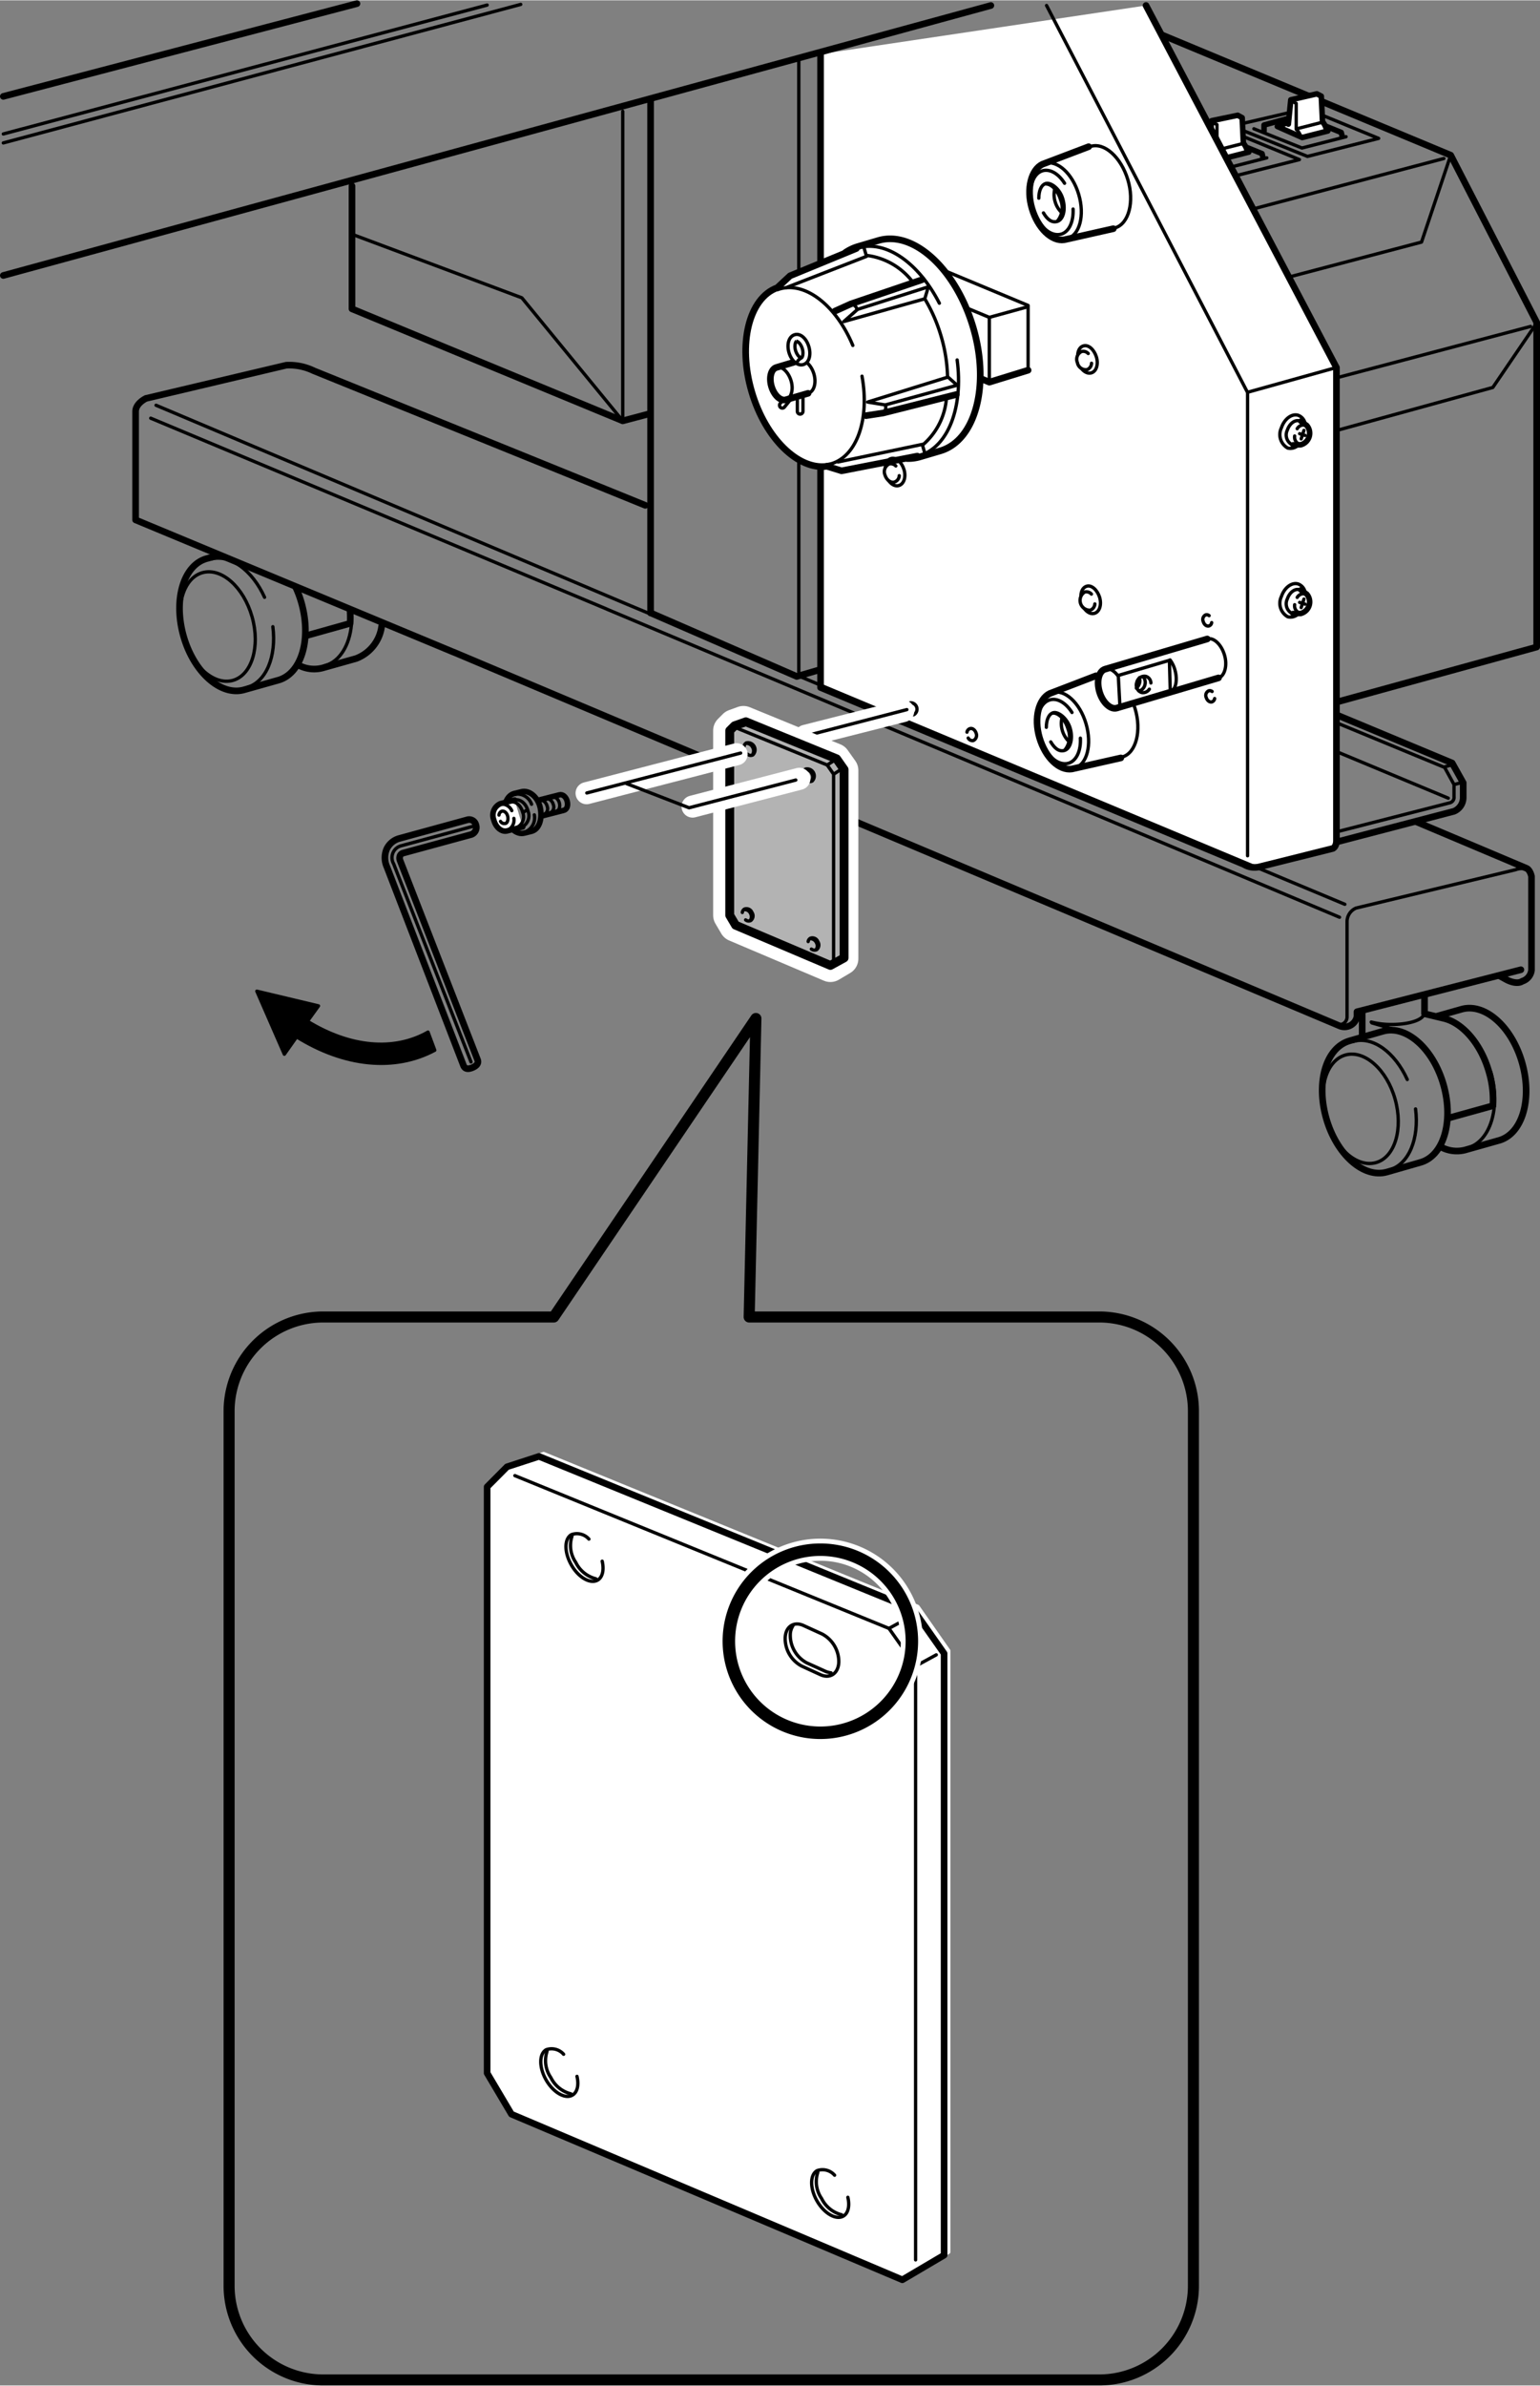 <svg xmlns="http://www.w3.org/2000/svg" width="11.61pc" height="17.98pc" viewBox="0 0 139.35 215.75"><rect x="0" y="0" width="139.35" height="215.75" fill="#808080" stroke="none"/><defs><style>.cls-1,.cls-10,.cls-15,.cls-16,.cls-2,.cls-3,.cls-7,.cls-9{fill:none;}.cls-1,.cls-10,.cls-11,.cls-13,.cls-15,.cls-16,.cls-2,.cls-3,.cls-4,.cls-5,.cls-6,.cls-7,.cls-8{stroke:#000;}.cls-1,.cls-12,.cls-13,.cls-14,.cls-15,.cls-16,.cls-2,.cls-3,.cls-4,.cls-5,.cls-6,.cls-9{stroke-linecap:round;}.cls-1,.cls-11,.cls-12,.cls-13,.cls-14,.cls-16,.cls-2,.cls-3,.cls-4,.cls-5,.cls-6,.cls-9{stroke-linejoin:round;}.cls-1,.cls-11,.cls-14,.cls-6,.cls-7,.cls-8{stroke-width:0.3px;}.cls-10,.cls-2,.cls-5{stroke-width:0.6px;}.cls-3,.cls-4{stroke-width:0.5px;}.cls-12,.cls-14,.cls-4,.cls-5,.cls-6,.cls-8{fill:#fff;}.cls-12,.cls-14,.cls-9{stroke:#fff;}.cls-9{stroke-width:2px;}.cls-12{stroke-width:3px;}.cls-13{fill:#b3b3b3;stroke-width:0.8px;}.cls-15{stroke-miterlimit:10;stroke-width:1.13px;}</style></defs><g id="レイヤー_6" data-name="レイヤー 6"><polyline class="cls-1" points="116.79 24.99 128.63 21.87 131.2 14.22"/><line class="cls-1" x1="130.65" y1="14.31" x2="113.63" y2="18.81"/><polyline class="cls-2" points="105.14 3.13 131.27 14.01 139.05 29.13 139.05 58.5 120.98 63.47"/><polygon class="cls-1" points="118.2 9.8 124.75 12.49 118.31 14.12 111.46 11.37 118.2 9.8"/><polyline class="cls-1" points="121.8 12.34 117.81 13.36 113.46 11.62"/><polyline class="cls-3" points="121.45 12.29 121.36 11.95 117.56 10.41 114.38 11.28 114.38 11.82"/><path class="cls-4" d="M120.15,11.82l-2.32.59-2.25-1,1-.37,0,.16L116.8,9l2.36-.54.4.21.11,2.31a1.75,1.75,0,0,1,.35.69"/><path class="cls-1" d="M116.88,9.13l.41.19,0,2.35a1.43,1.43,0,0,1,.43.7"/><line class="cls-1" x1="119.7" y1="11.02" x2="117.38" y2="11.61"/><polygon class="cls-1" points="111.03 11.72 117.58 14.41 111.14 16.04 104.29 13.28 111.03 11.72"/><polyline class="cls-1" points="114.63 14.25 110.64 15.27 106.29 13.53"/><polyline class="cls-3" points="114.28 14.21 114.2 13.87 110.39 12.32 107.21 13.2 107.21 13.74"/><path class="cls-4" d="M113,13.73l-2.31.59-2.25-1,1-.38,0,.17.2-2.22L112,10.4l.4.22.11,2.3a1.83,1.83,0,0,1,.35.7"/><path class="cls-1" d="M109.72,11.05l.4.19,0,2.35a1.43,1.43,0,0,1,.43.7"/><line class="cls-1" x1="112.53" y1="12.94" x2="110.21" y2="13.53"/><path class="cls-5" d="M103.7.47l17.23,32.75V76c0,.59-.33.72-.33.72l-6.68,1.67a1.86,1.86,0,0,1-1.37-.23l-38.3-16V4.86"/><path class="cls-1" d="M138.27,78.64a1.56,1.56,0,0,0-1.12,0l-14.44,3.47a1.34,1.34,0,0,0-.82,1.2V92a.7.7,0,0,1-.85.64"/><path class="cls-2" d="M128.12,74.29l10,4.22c.34.14.46.73.46.73v8.49a1.2,1.2,0,0,1-.84,1s-.42.36-1.4-.13l-.58-.32"/><polyline class="cls-1" points="94.7 0.47 112.89 35.48 112.89 77.38"/><line class="cls-1" x1="120.8" y1="33.25" x2="112.91" y2="35.45"/><line class="cls-1" x1="131.62" y1="70.93" x2="132.21" y2="70.77"/><line class="cls-1" x1="130.75" y1="69.33" x2="131.33" y2="69.17"/><path class="cls-1" d="M121.05,75.19l10.18-2.61a.51.51,0,0,0,.34-.54v-1.1l-.85-1.55-9.68-4"/><line class="cls-1" x1="131.05" y1="72.17" x2="121.04" y2="68"/><line class="cls-2" x1="58.87" y1="55.41" x2="58.87" y2="9.14"/><polyline class="cls-1" points="120.99 38.9 135.08 35.02 138.9 29.41"/><line class="cls-1" x1="138.5" y1="29.5" x2="121.12" y2="34.1"/><polyline class="cls-1" points="93.03 33.46 93.03 27.6 83.11 23.47"/><polyline class="cls-2" points="79.6 24.55 79.6 30.41 89.52 34.54 93.03 33.46"/><polyline class="cls-1" points="13.64 37.8 54.82 55.03 55.02 55.12 121.21 82.94"/><polyline class="cls-1" points="14.12 36.63 56.74 54.63 121.69 81.77"/><path class="cls-1" d="M87.61,66.73a.43.43,0,0,0,.46.23.52.52,0,0,0,.26-.66c-.09-.29-.33-.49-.56-.42a.39.39,0,0,0-.27.32"/><path class="cls-1" d="M82.23,64.4a.43.43,0,0,0,.46.22.58.58,0,0,0-.3-1.08.42.42,0,0,0-.27.33"/><path class="cls-1" d="M118.09,53.51a1,1,0,0,0-.61-.71c-.58-.19-1.26.32-1.53,1.13a1.4,1.4,0,0,0,.57,1.83,1,1,0,0,0,.88-.19"/><path class="cls-1" d="M117.67,53.32s0,0-.07,0c-.42-.14-.91.23-1.11.82a1,1,0,0,0,.41,1.32l.11,0"/><path class="cls-1" d="M118.22,53.76a.61.61,0,0,0-.14-.07.67.67,0,0,0-.7.32"/><path class="cls-1" d="M117.15,54.67a.68.68,0,0,0,.38.72l.16,0"/><path class="cls-3" d="M117.7,53.33l.54.38a1.08,1.08,0,0,1-.56,1.76H117"/><line class="cls-1" x1="118.1" y1="54.62" x2="117.6" y2="54.46"/><line class="cls-1" x1="117.99" y1="54.16" x2="117.74" y2="54.93"/><path class="cls-1" d="M118.09,38.25a1,1,0,0,0-.61-.71c-.58-.19-1.26.32-1.53,1.13a1.4,1.4,0,0,0,.57,1.83,1,1,0,0,0,.88-.2"/><path class="cls-1" d="M117.67,38.05l-.07,0c-.42-.14-.91.23-1.11.82a1,1,0,0,0,.41,1.32l.11,0"/><path class="cls-1" d="M118.22,38.5a.61.61,0,0,0-.14-.07.66.66,0,0,0-.7.32"/><path class="cls-1" d="M117.15,39.41a.68.68,0,0,0,.38.72l.16,0"/><path class="cls-3" d="M117.7,38.07l.54.38a1.08,1.08,0,0,1-.56,1.76H117"/><line class="cls-1" x1="118.1" y1="39.36" x2="117.6" y2="39.2"/><line class="cls-1" x1="117.99" y1="38.9" x2="117.74" y2="39.67"/><path class="cls-1" d="M120,101.14c.76,2.69,2.76,4.47,4.49,4s2.5-3.06,1.75-5.74-2.77-4.48-4.49-4S119.23,98.45,120,101.14Z"/><path class="cls-1" d="M127.34,97.62c-1.11-2.45-3.11-3.94-4.87-3.45"/><path class="cls-1" d="M125.73,105.79c1.76-.5,2.7-2.83,2.36-5.51"/><path class="cls-2" d="M122.15,94.11l3-.86c2.11-.59,4.56,1.6,5.48,4.88s0,6.43-2.14,7l-3,.86c-2.11.59-4.56-1.59-5.49-4.88S120,94.71,122.15,94.11Z"/><path class="cls-1" d="M132.81,103.8c2.05-.58,3-3.65,2.09-6.85"/><path class="cls-2" d="M130,91.9l2.26-.64c2.11-.59,4.56,1.6,5.48,4.88s0,6.43-2.14,7l-3.05.86a3,3,0,0,1-2.15-.27"/><path class="cls-2" d="M128.9,90.16v1.51l1.79.43c1.69.43,3.34,2.32,4.06,4.89a8.83,8.83,0,0,1,.34,3l-4,1.11"/><line class="cls-2" x1="123.26" y1="91.57" x2="123.26" y2="93.81"/><line class="cls-1" x1="127.3" y1="93.42" x2="124.14" y2="92.5"/><path class="cls-1" d="M124.08,92.42a7.19,7.19,0,0,0,1.86.22c1.61,0,2.91-.44,2.91-1"/><path class="cls-1" d="M16.58,57.52c.75,2.68,2.76,4.47,4.48,4s2.51-3.06,1.75-5.75-2.76-4.47-4.48-4S15.82,54.83,16.58,57.52Z"/><path class="cls-1" d="M23.94,54c-1.11-2.45-3.12-3.94-4.88-3.45"/><path class="cls-1" d="M22.33,62.16c1.76-.49,2.7-2.82,2.36-5.5"/><path class="cls-2" d="M26.77,53.12a9.5,9.5,0,0,1,.51,1.39c.92,3.28,0,6.43-2.14,7l-3.06.86c-2.1.59-4.56-1.6-5.48-4.88s0-6.43,2.14-7l1-.28"/><path class="cls-1" d="M29.41,60.18c1.34-.38,2.21-1.83,2.39-3.68"/><path class="cls-2" d="M34.54,56.59a3.63,3.63,0,0,1-2.32,2.95l-3.06.86A3,3,0,0,1,27,60.13"/><path class="cls-2" d="M31.68,55.3a7.54,7.54,0,0,1,0,1.06l-4,1.12"/><path class="cls-2" d="M121.11,76.09l10.45-2.73a1.35,1.35,0,0,0,.84-1.21V70.78l-1-1.79-10.25-4.27"/><line class="cls-1" x1="89.52" y1="28.68" x2="93" y2="27.72"/><polyline class="cls-1" points="89.52 34.54 89.52 28.68 79.6 24.55"/><line class="cls-1" x1="72.28" y1="60.79" x2="72.28" y2="5.53"/><line class="cls-2" x1="32.3" y1="0.3" x2="0.3" y2="8.69"/><line class="cls-1" x1="44.08" y1="0.43" x2="0.3" y2="12.09"/><line class="cls-1" x1="47.12" y1="0.37" x2="0.3" y2="12.9"/><line class="cls-2" x1="89.66" y1="0.47" x2="0.3" y2="24.89"/><path class="cls-1" d="M99.5,54c.2.67,0,1.31-.46,1.45s-1-.3-1.17-1,0-1.31.46-1.45S99.3,53.36,99.5,54Z"/><path class="cls-6" d="M99.07,54.6a.65.65,0,0,1-.42.57.89.89,0,0,1-.49-1.65.62.62,0,0,1,.6.19"/><path class="cls-1" d="M99.21,32.26c.2.66,0,1.31-.46,1.44s-1-.3-1.17-1,0-1.31.46-1.44S99,31.59,99.21,32.26Z"/><path class="cls-6" d="M98.77,32.83a.64.64,0,0,1-.41.58.78.78,0,0,1-.87-.64.77.77,0,0,1,.38-1,.61.61,0,0,1,.6.18"/><path class="cls-1" d="M94,17.9c0-.66.21-1.2.63-1.33S95.9,17,96.18,18s0,1.85-.51,2-.92-.2-1.25-.77"/><path class="cls-1" d="M94.63,16.61c.52,0,1.09.59,1.34,1.44a1.88,1.88,0,0,1-.25,1.87"/><path class="cls-1" d="M96.07,19.2a2.18,2.18,0,0,1-.6-1,2.15,2.15,0,0,1,0-1.23"/><path class="cls-1" d="M97.1,18.88c.05,1.13-.35,2.05-1.07,2.27-1,.28-2.11-.77-2.58-2.35s-.07-3.1.88-3.38c.68-.2,1.46.27,2,1.13"/><path class="cls-2" d="M98.51,13.24l-4.19,1.59c-1,.49-1.47,2.21-.94,4s1.79,3,2.92,2.83l4.44-1"/><path class="cls-1" d="M98.71,13.21c1.24-.37,2.73,1,3.34,3s.1,4-1.14,4.37"/><path class="cls-1" d="M94.53,14.75c1.14-.33,2.52.92,3.08,2.81s.09,3.7-1.06,4"/><path class="cls-1" d="M94.68,65.76c0-.66.21-1.2.63-1.32s1.25.46,1.53,1.41,0,1.85-.51,2-.91-.2-1.25-.77"/><path class="cls-1" d="M95.3,64.47c.52,0,1.09.6,1.34,1.44a1.9,1.9,0,0,1-.26,1.87"/><path class="cls-1" d="M96.74,67.06a2.28,2.28,0,0,1-.63-2.22"/><path class="cls-1" d="M97.76,66.74c.06,1.13-.35,2.05-1.07,2.27-1,.28-2.11-.77-2.58-2.35S94,63.57,95,63.28c.68-.2,1.46.28,2,1.14"/><path class="cls-2" d="M99.17,61.1,95,62.7c-1,.48-1.47,2.2-.94,4s1.79,3,2.93,2.83l4.43-1"/><path class="cls-1" d="M99.38,61.07c1.23-.37,2.73,1,3.33,3s.1,4-1.14,4.37"/><path class="cls-1" d="M95.19,62.62c1.14-.34,2.52.91,3.08,2.81s.09,3.69-1,4"/><path class="cls-1" d="M109.64,56.29a.36.36,0,0,1-.24.3c-.21.06-.44-.11-.52-.39a.46.46,0,0,1,.22-.61.35.35,0,0,1,.31.07"/><path class="cls-1" d="M109.91,63.16a.38.38,0,0,1-.24.3c-.21.06-.44-.12-.52-.39a.46.46,0,0,1,.22-.61.35.35,0,0,1,.31.06"/><path class="cls-5" d="M109.24,57.77,100,60.5c-.57.17-.8,1.09-.51,2.06s1,1.62,1.56,1.46l9.21-2.73"/><path class="cls-1" d="M109.24,57.77c.57-.17,1.27.48,1.56,1.45s0,1.9-.52,2.07"/><path class="cls-1" d="M100,60.5c.39-.12.82.14,1.16.6"/><path class="cls-1" d="M105.88,59.67a2.78,2.78,0,0,1,.43.88c.29,1,.06,1.9-.51,2.07"/><polyline class="cls-1" points="101.33 63.7 101.19 61.07 105.85 59.69"/><line class="cls-1" x1="105.82" y1="59.85" x2="105.89" y2="62.38"/><path class="cls-1" d="M104,62.31a.67.67,0,0,1-.71.3.71.71,0,0,1-.43-.9.71.71,0,0,1,.82-.56.64.64,0,0,1,.46.6"/><path class="cls-1" d="M103.44,61.18a.82.82,0,0,1,.16.74.78.78,0,0,1-.52.56"/><path class="cls-1" d="M103.1,61.28a.77.77,0,0,1,0,.52.88.88,0,0,1-.27.42"/><path class="cls-5" d="M76.5,22.81a4.05,4.05,0,0,1,1.11-.53l1.86-.55c3.18-.95,7,2.55,8.57,7.8s.24,10.27-2.94,11.22l-1.86.55a3.71,3.71,0,0,1-1.15.15"/><path class="cls-5" d="M77.49,22.45l-6,2.47L70.33,26c-2.56.93-3.59,5.09-2.3,9.44,1.24,4.2,4.21,7.07,6.8,6.71l1.32.41L83,41.23"/><path class="cls-7" d="M72.15,35.18l0,2a.25.25,0,0,0,.26.25.26.26,0,0,0,.25-.26l0-2a.26.26,0,1,0-.51,0Z"/><path class="cls-7" d="M72,34.74l-1.39,1.71a.26.26,0,0,0,0,.36.25.25,0,0,0,.36,0l1.39-1.71a.26.26,0,1,0-.4-.33Z"/><path class="cls-1" d="M85.64,36a6.18,6.18,0,0,1-2.1,4.18"/><path class="cls-1" d="M83.68,27a14.47,14.47,0,0,1,1.47,3.36,14,14,0,0,1,.59,3.68"/><path class="cls-1" d="M78.53,23.09a6.18,6.18,0,0,1,4,2.31"/><path class="cls-1" d="M78,34c.7,3.83-.43,7.22-2.78,7.92l-.45.09"/><path class="cls-1" d="M70.37,26.17l.18-.06c2.35-.69,5.13,1.53,6.62,5.11"/><path class="cls-5" d="M71.83,32.74l-1.57.47c-.49.14-.69.92-.45,1.72s.82,1.35,1.31,1.2l2-.58"/><path class="cls-1" d="M72.33,32.59c.49-.14,1.08.4,1.32,1.21s0,1.57-.46,1.72"/><path class="cls-1" d="M81.8,42.45c.2.66,0,1.3-.46,1.44s-1-.3-1.17-1,0-1.31.46-1.44S81.6,41.78,81.8,42.45Z"/><path class="cls-6" d="M81.37,43a.64.64,0,0,1-.42.57c-.35.11-.73-.18-.87-.63a.78.78,0,0,1,.38-1,.63.63,0,0,1,.6.18"/><path class="cls-1" d="M70.26,33.21c.49-.15,1.07.39,1.32,1.2s0,1.58-.46,1.72"/><path class="cls-1" d="M86.61,32.53c.56,4.23-.78,7.88-3.42,8.66"/><path class="cls-1" d="M77.62,22.4c2.55-.76,5.53,1.38,7.38,5"/><polyline class="cls-2" points="78.36 37.57 79.92 37.33 86.53 35.66"/><path class="cls-1" d="M86.61,34.82l-.83-.74-7.27,2.26,1.59.26a.57.57,0,0,1,0,.47"/><line class="cls-1" x1="80.21" y1="36.57" x2="86.56" y2="34.83"/><polyline class="cls-1" points="75.83 41.76 83.45 40.17 83.68 40.95"/><polyline class="cls-2" points="75.56 28.11 77 27.46 83.45 25.27"/><path class="cls-1" d="M84,25.93,83.68,27l-7.33,2.06L77.55,28a.63.63,0,0,0-.24-.41"/><line class="cls-1" x1="77.65" y1="27.94" x2="83.93" y2="25.94"/><polyline class="cls-1" points="71.16 25.98 78.41 23.16 78.18 22.38"/><path class="cls-8" d="M71.39,31.86c.23.77.79,1.24,1.3,1.09s.73-.85.5-1.62-.78-1.24-1.29-1.08S71.17,31.09,71.39,31.86Zm1.13.49c-.11,0-.39-.21-.53-.66s0-.81.08-.85m0,0c.11,0,.39.21.53.67s0,.81-.08.84-.4.23-.42.51"/><polyline class="cls-2" points="58.87 55.41 72.1 61.16 74.22 60.54"/><polyline class="cls-2" points="58.72 37.41 56.35 38.04 31.85 27.91 31.85 16.79"/><polyline class="cls-1" points="31.85 21.16 47.22 26.91 56.35 38.04 56.35 10.04"/><line class="cls-9" x1="81.73" y1="64.29" x2="72.89" y2="66.53"/><line class="cls-1" x1="82.06" y1="64.16" x2="73.39" y2="66.41"/><path class="cls-3" d="M48.09,75.17c.7-.18,1-1.12.8-2.11s-1-1.65-1.71-1.47l-.65.16c-.69.18-1.05,1.12-.79,2.11s1,1.65,1.7,1.47Z"/><path class="cls-4" d="M46.57,72.34l-1.3.33a1.14,1.14,0,0,0-.59,1.46c.17.68.71,1.13,1.21,1l1.41-.36"/><path class="cls-1" d="M50.32,73.37c.26-.06.39-.4.3-.75S50.26,72,50,72.1"/><path class="cls-1" d="M49.77,73.52a.6.6,0,0,0,.3-.76c-.09-.35-.37-.58-.63-.52"/><path class="cls-1" d="M49.21,73.66a.59.59,0,0,0,.3-.76c-.09-.35-.37-.59-.62-.52"/><path class="cls-3" d="M48.77,72.34l1.85-.47c.29-.08.6.18.7.57s0,.77-.34.84l-1.87.48"/><path class="cls-1" d="M47.2,74.8a1.15,1.15,0,0,0,.58-1.46c-.17-.68-.71-1.13-1.21-1"/><path class="cls-1" d="M45.29,74.27a.39.39,0,0,0,.41.19c.21,0,.31-.34.24-.65s-.31-.51-.53-.46a.41.41,0,0,0-.26.35"/><path class="cls-1" d="M48.1,72.72a1.36,1.36,0,0,0-1.44-.91"/><path class="cls-1" d="M47.52,75.22a1.37,1.37,0,0,0,.83-1.54"/><path class="cls-1" d="M46.75,74.83a1.07,1.07,0,0,0,.55-1.37c-.16-.64-.67-1.06-1.13-.94"/><path class="cls-1" d="M46.31,73.3a1,1,0,0,0-1-.59"/><path class="cls-1" d="M45.89,75.08A1,1,0,0,0,46.5,74"/><line class="cls-1" x1="47.66" y1="73.24" x2="47.37" y2="73.45"/><path class="cls-10" d="M43.06,74.59a.68.68,0,0,1-.42.87l-6.17,1.68a.43.43,0,0,0-.26.21.61.61,0,0,0,0,.48l7,18c.14.35-.14.59-.5.73s-.65.12-.78-.23L35,78.36a2,2,0,0,1,0-1.61,1.79,1.79,0,0,1,1.15-.94l6.17-1.69A.62.62,0,0,1,43.06,74.59Z"/><path class="cls-1" d="M42.86,74.7l-6.57,1.78a1.11,1.11,0,0,0-.67,1.63l7,17.92"/><path class="cls-11" d="M27.82,92.35l1-1.39-5.58-1.33,2.49,5.7,1.11-1.57c4.32,2.69,8.88,3.15,12.5,1.21l-.61-1.64C35.64,95.09,31.66,94.71,27.82,92.35Z"/><path class="cls-2" d="M137.62,87.69l-14.83,3.8v.42a1.15,1.15,0,0,1-1.52.88L41.14,59l-.25-.1L12.27,47v-9.8c0-.75.94-1.19.94-1.19l12.68-3a5.05,5.05,0,0,1,2.5.5c.52.21,19,7.7,30,12.17"/><polygon class="cls-12" points="66.03 82.76 66.03 66.06 66.47 65.62 67.27 65.33 75.48 68.69 76.17 69.66 76.17 86.69 75.14 87.3 66.56 83.66 66.03 82.76"/><polygon class="cls-13" points="66.03 82.76 66.03 66.06 66.47 65.62 67.49 65.26 75.7 68.61 76.38 69.58 76.38 86.62 75.14 87.3 66.56 83.66 66.03 82.76"/><line class="cls-1" x1="74.85" y1="69.17" x2="75.47" y2="68.77"/><line class="cls-1" x1="75.47" y1="69.98" x2="76.08" y2="69.58"/><path class="cls-1" d="M73,70.56a.45.45,0,0,0,.49.06.64.64,0,0,0-.59-1.08.44.44,0,0,0-.21.31"/><path class="cls-1" d="M73.45,70.58a.62.62,0,0,0,0-.64.6.6,0,0,0-.58-.36"/><path class="cls-1" d="M67.64,68.19a.43.43,0,0,0,.48.07.64.64,0,0,0-.58-1.09.41.41,0,0,0-.21.32"/><path class="cls-1" d="M68.11,68.21a.65.65,0,0,0,0-.63.64.64,0,0,0-.59-.37"/><path class="cls-1" d="M73.42,85.82a.47.47,0,0,0,.47.06.54.54,0,0,0,.11-.73.52.52,0,0,0-.67-.31.4.4,0,0,0-.2.3"/><path class="cls-1" d="M73.87,85.84a.61.61,0,0,0,0-.61.6.6,0,0,0-.55-.35"/><path class="cls-1" d="M67.47,83.18a.43.43,0,0,0,.46.06.53.53,0,0,0,.11-.73.53.53,0,0,0-.67-.31.4.4,0,0,0-.2.31"/><path class="cls-1" d="M67.91,83.2a.63.63,0,0,0,0-.61.58.58,0,0,0-.56-.34"/><polyline class="cls-1" points="66.64 65.82 74.85 69.17 75.43 70 75.43 86.86"/><line class="cls-9" x1="66.65" y1="68.2" x2="53.08" y2="71.72"/><line class="cls-9" x1="72.33" y1="70.42" x2="62.67" y2="72.93"/><line class="cls-1" x1="67.02" y1="68.09" x2="53.1" y2="71.7"/><polyline class="cls-1" points="72.01 70.53 62.35 73.04 56.71 70.86"/></g><g id="レイヤー_7" data-name="レイヤー 7"><polygon class="cls-14" points="44.08 187.5 44.08 134.46 45.88 132.65 49.19 131.45 83.05 145.28 85.85 149.28 85.85 203.69 81.65 206.19 46.28 191.21 44.08 187.5"/><path class="cls-1" d="M74.25,151.46c.87.39,1.61-.12,1.65-1.14a2.84,2.84,0,0,0-1.5-2.54L72.69,147c-.87-.39-1.61.12-1.64,1.13a2.81,2.81,0,0,0,1.5,2.55Z"/><path class="cls-1" d="M71.74,147.05a1.51,1.51,0,0,0-.23.8,2.83,2.83,0,0,0,1.5,2.54l1.7.77a2,2,0,0,0,.49.13"/><path class="cls-1" d="M53.29,139.19a1.45,1.45,0,0,0-1.59-.4c-.65.38-.65,1.6,0,2.74s1.72,1.75,2.38,1.37c.45-.26.59-.94.41-1.71"/><path class="cls-1" d="M51.76,138.93a2.69,2.69,0,0,0,.34,2.37,2.78,2.78,0,0,0,1.82,1.48"/><path class="cls-1" d="M75.52,196.73a1.45,1.45,0,0,0-1.59-.41c-.65.38-.65,1.61,0,2.74s1.72,1.75,2.38,1.37c.45-.26.59-.93.41-1.7"/><path class="cls-1" d="M74,196.47a2.67,2.67,0,0,0,.34,2.36,2.78,2.78,0,0,0,1.82,1.48"/><path class="cls-1" d="M51,185.79a1.45,1.45,0,0,0-1.58-.41c-.65.38-.65,1.61,0,2.74s1.72,1.75,2.37,1.37c.46-.26.6-.93.42-1.7"/><path class="cls-1" d="M49.5,185.53a2.67,2.67,0,0,0,.34,2.36,2.78,2.78,0,0,0,1.82,1.48"/><polyline class="cls-1" points="46.59 133.45 80.44 147.27 82.85 150.68 82.85 204.39"/><polygon class="cls-2" points="44.08 187.5 44.08 134.46 45.88 132.65 48.77 131.71 82.62 145.54 85.43 149.54 85.43 203.96 81.65 206.19 46.28 191.21 44.08 187.5"/><line class="cls-1" x1="80.44" y1="147.27" x2="82.26" y2="146.27"/><line class="cls-1" x1="82.98" y1="150.61" x2="84.72" y2="149.66"/><path class="cls-9" d="M82.35,150.06a8.28,8.28,0,1,0-6.5,6.49A8.29,8.29,0,0,0,82.35,150.06Z"/><path class="cls-15" d="M82.35,150.06a8.28,8.28,0,1,0-6.5,6.49A8.29,8.29,0,0,0,82.35,150.06Z"/><path class="cls-16" d="M99.49,119.1H67.79l.61-27L50.11,119.1H29.23a8.52,8.52,0,0,0-8.5,8.5v79.15a8.52,8.52,0,0,0,8.5,8.5H99.49a8.52,8.52,0,0,0,8.5-8.5V127.6A8.52,8.52,0,0,0,99.49,119.1Z"/></g></svg>
